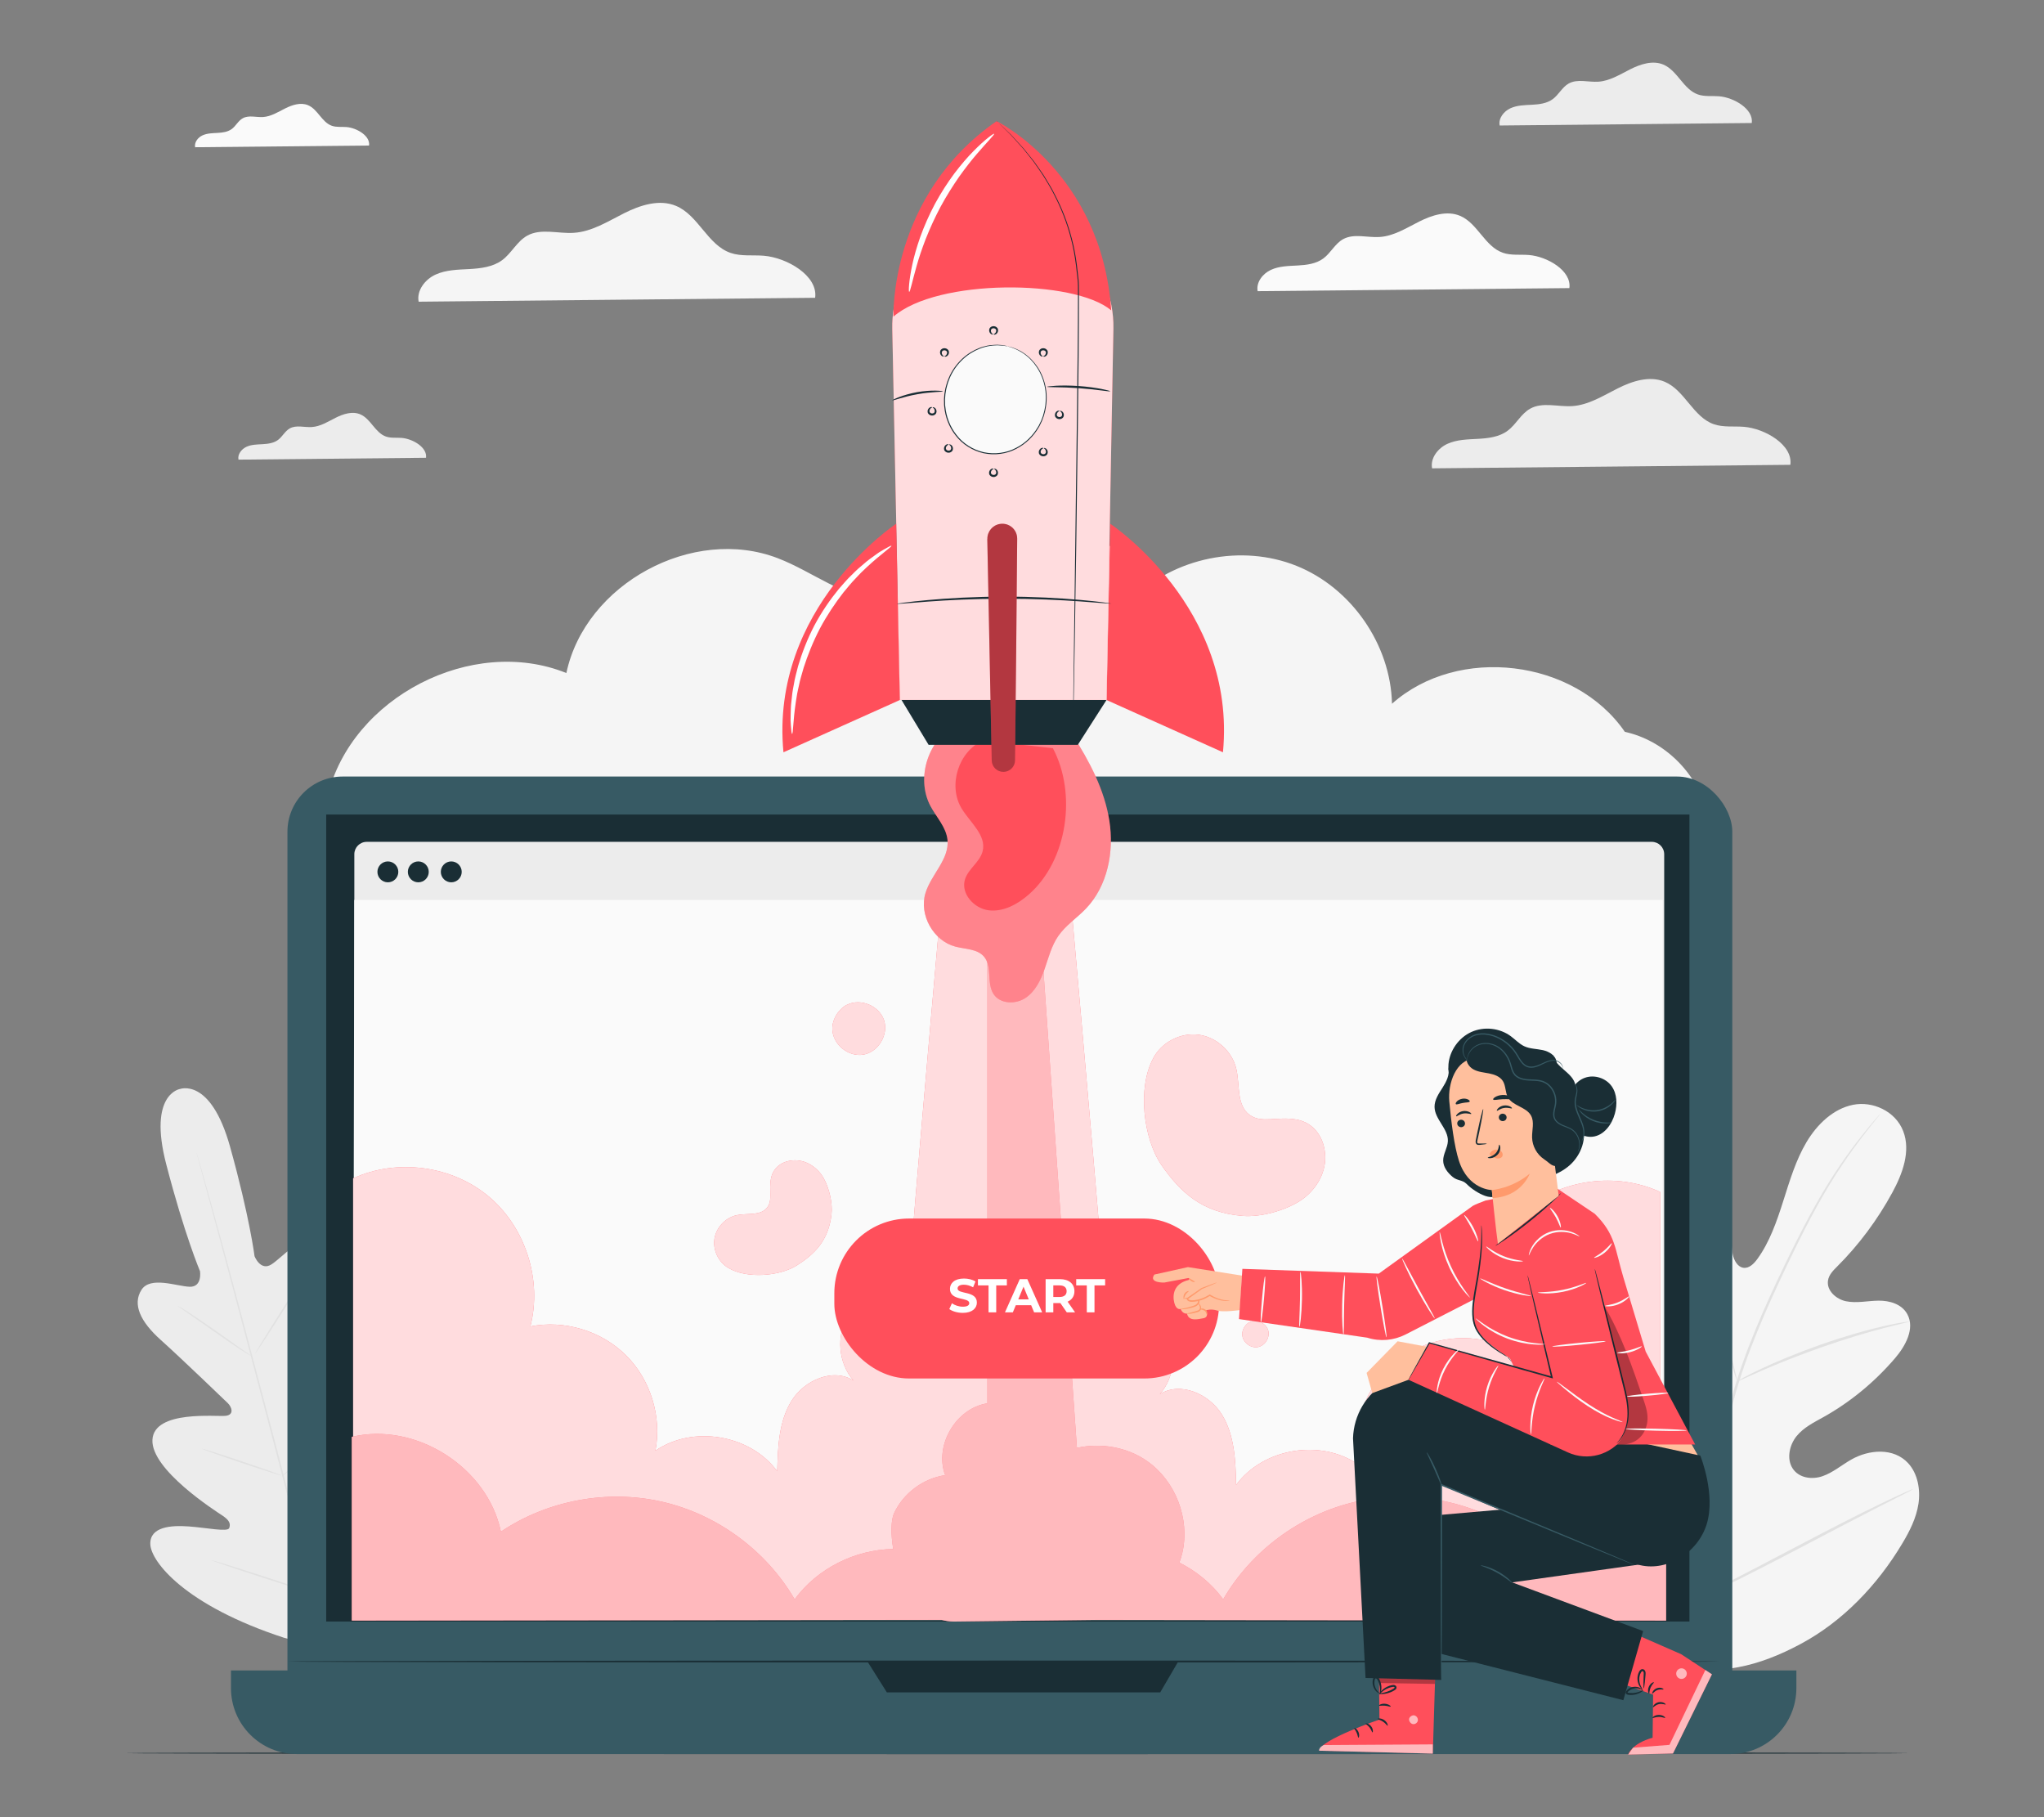<?xml version="1.0" encoding="UTF-8"?>
<svg id="Layer_2" data-name="Layer 2" xmlns="http://www.w3.org/2000/svg" viewBox="0 0 540 480">
  <rect x="0" y="0" width="540" height="480" fill="#808080" stroke="none"/>
  <defs>
    <style>
      .cls-1 {
        opacity: .6;
      }

      .cls-2 {
        fill: #375a64;
      }

      .cls-2, .cls-3, .cls-4, .cls-5, .cls-6, .cls-7, .cls-8, .cls-9, .cls-10, .cls-11, .cls-12, .cls-13 {
        stroke-width: 0px;
      }

      .cls-3 {
        fill: #e1e1e1;
      }

      .cls-4 {
        fill: #ececec;
      }

      .cls-6 {
        fill: #f5f5f5;
      }

      .cls-7 {
        fill: none;
      }

      .cls-14 {
        opacity: .8;
      }

      .cls-8 {
        fill: #1a2e35;
      }

      .cls-9 {
        fill: #fff;
      }

      .cls-15 {
        opacity: .3;
      }

      .cls-10 {
        fill: #fafafa;
      }

      .cls-11 {
        fill: #ff9a6c;
      }

      .cls-12 {
        fill: #ff4f5b;
      }

      .cls-13 {
        fill: #ffbf9d;
      }
    </style>
  </defs>
  <g id="Layer_2-2" data-name="Layer 2">
    <g>
      <g>
        <path class="cls-6" d="M429.27,193.32c-13.23-19.25-44.08-22.97-61.52-7.43-.36-15.63-10.71-30.59-25.22-36.42-14.51-5.84-32.33-2.22-43.42,8.81,2.5-8.75-6.69-17.28-15.77-17.75-9.09-.47-17.48,4.41-25.28,9.11s-16.25,9.52-25.33,8.9c-9.83-.66-18-7.52-27.19-11.07-22.48-8.69-50.93,6.73-55.91,30.31-24.88-10.04-56.8,6.4-63.06,32.49l364.29,4.25c-2.46-10.36-11.21-18.94-21.61-21.21Z"/>
        <path class="cls-10" d="M414.61,76.09c.63-4.58-5.83-8.34-10.68-8.73-2.31-.19-4.72.17-6.91-.6-4.75-1.66-6.65-7.79-11.29-9.75-3.47-1.46-7.46-.16-10.82,1.53-3.36,1.69-6.68,3.82-10.43,4.06-3.27.21-6.81-1-9.67.59-2.13,1.19-3.24,3.64-5.21,5.09-1.92,1.42-4.42,1.72-6.81,1.85-2.38.13-4.85.15-7.02,1.15-2.17.99-3.96,3.29-3.51,5.63l82.34-.81Z"/>
        <path class="cls-10" d="M97.5,38.43c.35-2.55-3.25-4.65-5.96-4.87-1.29-.1-2.63.09-3.86-.33-2.65-.92-3.71-4.35-6.3-5.44-1.93-.82-4.16-.09-6.04.85-1.87.94-3.73,2.13-5.82,2.27-1.82.12-3.8-.56-5.39.33-1.19.66-1.81,2.03-2.9,2.84-1.07.79-2.47.96-3.8,1.03s-2.7.09-3.92.64c-1.21.55-2.21,1.83-1.96,3.14l45.95-.45Z"/>
        <path class="cls-4" d="M472.99,122.78c.72-5.26-6.7-9.59-12.28-10.04-2.66-.21-5.42.19-7.95-.69-5.46-1.9-7.64-8.96-12.97-11.21-3.98-1.68-8.57-.18-12.43,1.76s-7.68,4.39-12,4.67c-3.75.24-7.83-1.15-11.11.68-2.45,1.37-3.73,4.19-5.98,5.85-2.21,1.63-5.09,1.97-7.82,2.12s-5.57.18-8.07,1.32c-2.49,1.14-4.56,3.78-4.04,6.47l94.65-.93Z"/>
        <path class="cls-4" d="M462.8,32.5c.51-3.7-4.72-6.75-8.64-7.07-1.87-.15-3.82.14-5.59-.48-3.84-1.34-5.38-6.31-9.13-7.89-2.8-1.18-6.03-.13-8.75,1.24-2.72,1.37-5.41,3.09-8.44,3.28-2.64.17-5.51-.81-7.82.48-1.72.96-2.62,2.95-4.21,4.12-1.55,1.15-3.58,1.39-5.51,1.49-1.93.1-3.92.12-5.68.93-1.75.8-3.21,2.66-2.84,4.55l66.62-.66Z"/>
        <path class="cls-4" d="M112.55,120.93c.38-2.76-3.51-5.02-6.43-5.26-1.39-.11-2.84.1-4.16-.36-2.86-1-4-4.69-6.79-5.87-2.09-.88-4.49-.1-6.51.92-2.02,1.02-4.02,2.3-6.28,2.44-1.97.13-4.1-.6-5.82.36-1.28.72-1.95,2.19-3.13,3.06-1.16.85-2.66,1.03-4.1,1.11s-2.92.09-4.22.69-2.39,1.98-2.11,3.39l49.57-.49Z"/>
        <path class="cls-6" d="M215.35,78.66c.8-5.82-7.42-10.61-13.59-11.11-2.94-.24-6,.21-8.79-.76-6.04-2.11-8.46-9.92-14.36-12.4-4.41-1.86-9.49-.2-13.76,1.95-4.27,2.15-8.5,4.86-13.27,5.16-4.15.27-8.66-1.27-12.3.75-2.71,1.51-4.13,4.63-6.62,6.47-2.44,1.8-5.63,2.18-8.66,2.35-3.03.16-6.17.2-8.93,1.46-2.76,1.26-5.04,4.18-4.47,7.16l104.75-1.03Z"/>
        <g>
          <path class="cls-4" d="M47.59,287.64s-8.52,1.21-3.68,19.87c4.84,18.66,8.93,28.27,8.93,28.27,0,0,.66,4.23-2.75,4.11-3.41-.12-10.37-2.87-12.72.82-2.43,3.82-.28,8.41,5.08,13.21,5.36,4.8,16.72,15.74,17.75,16.73,1,.97,1.77,3.04-.56,3.33-2.34.29-18.94-1.61-19.37,6.32-.43,7.93,16.7,18.84,18.55,20.07,1.85,1.23,2.14,2.19,1.73,3.27-.41,1.07-5.93-.09-10.67-.44-4.74-.35-10.31.08-10.17,4.68.14,4.6,9.15,16.19,35.37,24.74l12.41,3.17,9.14-9.05c18.38-20.57,20.35-35.12,18.16-39.16-2.19-4.04-7.22-1.62-11.14,1.06-3.93,2.68-8.12,6.46-9.01,5.74-.89-.72-1.12-1.7-.14-3.7.98-1.99,10.32-20.03,5.97-26.67-4.35-6.64-17.76,3.33-19.92,4.26-2.17.92-2.54-1.25-2.16-2.6.39-1.37,4.72-16.54,6.95-23.38,2.23-6.84,1.78-11.89-2.24-13.97-3.88-2.01-8.52,3.86-11.41,5.68-2.89,1.82-4.44-2.17-4.44-2.17,0,0-1.29-10.36-6.47-28.93-5.18-18.57-13.34-15.21-13.34-15.21"/>
          <path class="cls-3" d="M87.48,438.87c-3.75-13.65-10.01-38.02-15.49-58.92-5.48-20.89-10.46-39.8-14.14-53.47-1.84-6.82-3.34-12.35-4.38-16.18-.51-1.9-.91-3.38-1.19-4.4-.13-.49-.23-.87-.3-1.15-.07-.26-.09-.39-.09-.39,0,0,.05.13.13.38.08.27.19.65.34,1.14.29,1.02.72,2.49,1.26,4.38,1.09,3.81,2.63,9.32,4.5,16.15,3.75,13.65,8.77,32.55,14.26,53.44,5.48,20.9,11.7,45.28,15.38,58.95"/>
          <path class="cls-3" d="M46.95,344.94s.31.13.82.44c.51.3,1.24.76,2.14,1.33,1.79,1.15,4.23,2.8,6.88,4.66,2.61,1.85,4.97,3.52,6.78,4.8.82.57,1.51,1.05,2.06,1.44.49.34.75.54.74.56s-.31-.13-.82-.43c-.51-.3-1.24-.76-2.14-1.34-1.78-1.17-4.19-2.84-6.85-4.71-2.62-1.83-4.99-3.49-6.81-4.75-.82-.57-1.51-1.05-2.07-1.43-.49-.34-.75-.54-.73-.57Z"/>
          <path class="cls-3" d="M67.4,357.56c-.09-.06,3.08-5.23,7.09-11.55,4.01-6.32,7.34-11.39,7.43-11.33.09.06-3.08,5.23-7.09,11.55-4.01,6.32-7.34,11.39-7.43,11.33Z"/>
          <path class="cls-3" d="M74.37,390.03s.23-.26.68-.66c.52-.46,1.16-1.02,1.93-1.7,1.63-1.44,3.86-3.43,6.25-5.72,2.39-2.28,4.49-4.43,5.99-5.99.71-.74,1.31-1.35,1.78-1.85.42-.43.67-.67.69-.65.02.02-.18.29-.57.75-.39.47-.96,1.13-1.69,1.94-1.45,1.62-3.52,3.8-5.92,6.09-2.4,2.3-4.67,4.26-6.35,5.64-.84.69-1.53,1.24-2.01,1.6-.48.37-.76.56-.78.54Z"/>
          <path class="cls-3" d="M53.36,382.68s.31.05.85.2c.62.19,1.38.42,2.27.7,1.91.6,4.55,1.46,7.45,2.44,2.9.97,5.52,1.88,7.41,2.55.88.32,1.63.59,2.23.82.52.2.81.32.8.35,0,.03-.31-.05-.85-.2-.62-.19-1.38-.42-2.27-.7-1.91-.6-4.55-1.46-7.45-2.44-2.9-.97-5.52-1.88-7.41-2.55-.88-.32-1.63-.59-2.23-.82-.52-.2-.81-.32-.8-.35Z"/>
          <path class="cls-3" d="M55.87,412.12s.39.07,1.09.27c.76.23,1.74.53,2.92.88,2.46.76,5.84,1.84,9.57,3.05,3.73,1.21,7.1,2.33,9.54,3.16,1.16.4,2.13.74,2.88,1,.68.24,1.05.39,1.04.42,0,.03-.39-.07-1.09-.27-.76-.23-1.74-.53-2.92-.88-2.46-.76-5.84-1.84-9.57-3.05-3.73-1.21-7.1-2.33-9.54-3.16-1.16-.4-2.13-.74-2.88-1-.68-.24-1.05-.39-1.04-.42Z"/>
          <path class="cls-3" d="M82.31,420.51s.28-.32.84-.86c.61-.58,1.41-1.33,2.37-2.24,2-1.89,4.75-4.52,7.7-7.51,2.96-2.98,5.56-5.75,7.44-7.77.9-.97,1.65-1.77,2.22-2.39.53-.56.83-.86.85-.85.02.02-.24.35-.73.95-.49.59-1.21,1.44-2.13,2.48-1.82,2.07-4.4,4.87-7.36,7.86-2.96,2.99-5.74,5.59-7.79,7.43-1.03.92-1.86,1.65-2.46,2.15-.59.5-.92.76-.94.74Z"/>
        </g>
        <g>
          <path class="cls-6" d="M441.88,439.88c-20.73-11.47-28.51-37-30.93-60.58-.4-3.94-1.36-8.01-.08-11.69,1.28-3.68,5.03-6.59,8.54-5.39,2.91.99,4.55,4.22,6.45,6.81,2.53,3.45,5.96,6.11,9.78,7.59,2.51.97,5.5,1.37,7.62-.31,2.91-2.3,2.65-7.02,2.11-10.92-1.02-7.26-2.04-14.52-3.06-21.77-.55-3.89-1.09-7.87-.46-11.73.64-3.86,2.68-7.64,6.01-9.15,3.33-1.52,7.9.03,9.15,3.74.52,1.55.44,3.24.76,4.84.32,1.6,1.26,3.3,2.76,3.55,1.52.26,2.83-1.05,3.76-2.34,3.23-4.45,5.1-9.87,6.81-15.24,1.71-5.37,3.33-10.85,6.16-15.61,2.84-4.76,7.1-8.81,12.28-9.85,5.18-1.04,11.2,1.64,13.26,6.94,2.06,5.31-.19,11.3-2.85,16.2-3.95,7.27-8.89,13.89-14.62,19.6-1.03,1.03-2.15,2.14-2.39,3.65-.44,2.71,2.21,4.97,4.72,5.49,2.85.59,5.75-.12,8.64-.15,2.89-.03,6.15.88,7.61,3.61,2.03,3.78-.52,8.38-3.22,11.54-5.4,6.32-11.83,11.62-18.91,15.58-2.54,1.42-5.24,2.73-7.13,5.04-1.89,2.31-2.72,6-1.05,8.56,1.68,2.57,5.15,2.98,7.88,2.04,2.73-.94,5.03-2.92,7.56-4.37,4.74-2.71,11.25-3.23,15.09.95,2.52,2.75,3.27,6.96,2.7,10.74-.58,3.77-2.32,7.2-4.23,10.39-6.67,11.18-15.86,20.7-26.9,26.61-11.04,5.91-21.65,8.56-33.8,5.64"/>
          <path class="cls-3" d="M445.57,424.39c1.64-12.29,4.48-25.59,7.9-39.39.87-3.44,1.73-6.85,2.57-10.2.85-3.35,1.69-6.67,2.71-9.85,2-6.39,4.39-12.36,6.81-17.95,2.43-5.59,4.92-10.8,7.29-15.66,2.38-4.85,4.68-9.32,6.93-13.3,4.49-7.98,8.83-13.94,11.97-17.9,1.56-1.99,2.82-3.48,3.69-4.48.42-.48.75-.85.99-1.13.23-.25.35-.38.36-.37,0,0-.09.15-.3.42-.23.29-.55.68-.94,1.18-.83,1.03-2.06,2.56-3.59,4.57-3.07,4.01-7.33,9.99-11.76,17.99-2.23,3.99-4.49,8.46-6.85,13.32-2.34,4.86-4.82,10.08-7.23,15.66-2.41,5.58-4.77,11.54-6.75,17.9-1,3.17-1.84,6.46-2.69,9.82-.84,3.35-1.7,6.76-2.57,10.2-3.42,13.78-6.27,27.04-7.94,39.29"/>
          <path class="cls-3" d="M458.94,364.89s-.25-.56-.58-1.61c-.34-1.05-.78-2.59-1.29-4.49-1.04-3.81-2.3-9.12-3.68-14.98-1.37-5.86-2.71-11.14-3.8-14.92-.54-1.89-.99-3.42-1.31-4.47-.32-1.05-.48-1.65-.43-1.66.04-.02.28.54.68,1.57.4,1.03.92,2.53,1.52,4.41,1.21,3.76,2.62,9.04,4,14.91,1.34,5.79,2.56,11.02,3.48,15.02.43,1.8.79,3.32,1.08,4.54.25,1.07.37,1.68.33,1.69Z"/>
          <path class="cls-3" d="M504.54,349.07s-.65.22-1.84.5c-1.19.28-2.91.68-5.02,1.24-4.23,1.09-10.01,2.81-16.31,5.01-6.3,2.21-11.91,4.47-15.93,6.23-2.02.87-3.63,1.61-4.74,2.12-1.12.51-1.74.78-1.76.73-.02-.05.57-.4,1.65-.99,1.08-.59,2.67-1.41,4.67-2.34,3.98-1.89,9.59-4.23,15.9-6.45,6.32-2.2,12.15-3.85,16.41-4.81,2.13-.5,3.87-.82,5.08-1.01,1.21-.19,1.88-.27,1.89-.22Z"/>
          <path class="cls-3" d="M446.02,423.39s-.16-.18-.4-.57c-.28-.46-.63-1.02-1.05-1.7-.9-1.48-2.15-3.66-3.67-6.38-3.03-5.43-7-13.06-11.28-21.55-4.28-8.49-8.18-16.15-11.1-21.64-1.43-2.67-2.61-4.86-3.48-6.49-.38-.71-.68-1.29-.94-1.77-.21-.41-.31-.63-.29-.64.02-.01.16.18.4.57.28.46.63,1.02,1.04,1.7.9,1.48,2.15,3.66,3.67,6.38,3.03,5.43,7,13.06,11.28,21.56,4.28,8.49,8.18,16.15,11.1,21.64,1.43,2.66,2.61,4.86,3.48,6.49.38.71.68,1.29.94,1.77.21.41.31.63.29.64Z"/>
          <path class="cls-3" d="M505.4,393.34s-.19.15-.58.36c-.46.24-1.03.54-1.72.9-1.59.81-3.74,1.9-6.36,3.23-5.37,2.73-12.74,6.59-20.88,10.87-8.14,4.28-15.55,8.07-20.98,10.68-2.71,1.31-4.92,2.34-6.45,3.02-.71.31-1.3.56-1.77.77-.41.17-.63.25-.64.22,0-.02.19-.15.58-.36.46-.24,1.03-.54,1.72-.9,1.59-.81,3.74-1.9,6.36-3.23,5.37-2.73,12.74-6.59,20.88-10.87,8.14-4.28,15.55-8.07,20.98-10.68,2.71-1.31,4.92-2.34,6.45-3.02.71-.31,1.3-.57,1.77-.77.41-.17.63-.25.64-.22Z"/>
        </g>
        <path class="cls-8" d="M504.46,463.09c0,.14-105.55.26-235.72.26s-235.74-.12-235.74-.26,105.52-.26,235.74-.26,235.72.12,235.72.26Z"/>
        <g>
          <g>
            <rect class="cls-2" x="75.94" y="205.12" width="381.71" height="252.42" rx="14.57" ry="14.57"/>
            <path class="cls-2" d="M61.02,441.25h413.56v4.66c0,9.62-7.81,17.42-17.42,17.42H78.44c-9.62,0-17.42-7.81-17.42-17.42v-4.66h0Z"/>
            <rect class="cls-8" x="86.18" y="215.15" width="360.15" height="213.17"/>
            <polygon class="cls-8" points="229.17 438.88 234.3 447.04 306.51 447.04 311.28 438.88 229.17 438.88"/>
          </g>
          <g>
            <path class="cls-4" d="M96.88,222.37h339.51c1.81,0,3.27,1.47,3.27,3.27v198.72c0,1.81-1.47,3.27-3.27,3.27H96.88c-1.81,0-3.27-1.47-3.27-3.27v-198.72c0-1.81,1.47-3.27,3.27-3.27Z"/>
            <polygon class="cls-10" points="439.29 427.94 93.23 427.94 93.6 237.71 439.29 237.71 439.29 427.94"/>
            <path class="cls-8" d="M121.98,230.3c0,1.53-1.24,2.76-2.76,2.76s-2.76-1.24-2.76-2.76,1.24-2.76,2.76-2.76,2.76,1.24,2.76,2.76Z"/>
            <path class="cls-8" d="M105.23,230.3c0,1.53-1.24,2.76-2.76,2.76s-2.76-1.24-2.76-2.76,1.24-2.76,2.76-2.76,2.76,1.24,2.76,2.76Z"/>
            <path class="cls-8" d="M113.27,230.3c0,1.53-1.24,2.76-2.76,2.76s-2.76-1.24-2.76-2.76,1.24-2.76,2.76-2.76,2.76,1.24,2.76,2.76Z"/>
          </g>
          <path class="cls-8" d="M454.37,438.88c0,.14-84.72.25-189.21.25s-189.23-.11-189.23-.25,84.7-.25,189.23-.25,189.21.11,189.21.25Z"/>
        </g>
        <g>
          <g>
            <path class="cls-12" d="M402.84,319.61c-9.74,8.14-14.22,22.07-11.04,34.36-8.98-1.79-18.77,1.16-25.26,7.62-6.49,6.45-9.51,16.22-7.78,25.21-9.91-6.82-25.06-4.26-32.19,5.43-.15-6.4-.4-13.15-3.77-18.6-3.37-5.45-11-8.81-16.39-5.35,4.06-4.61,4.67-11.92,1.44-17.14-3.23-5.22-10.05-7.93-15.99-6.35-.15-7.69-5.02-62.06-9.04-107.95h-34.05c-3.95,45.08-8.57,96.86-8.72,104.35-5.94-1.58-12.75,1.13-15.99,6.35-3.23,5.22-2.62,12.53,1.44,17.14-5.39-3.46-13.03-.1-16.39,5.35-3.37,5.45-3.61,12.19-3.77,18.6-7.13-9.69-22.27-12.25-32.19-5.43,1.73-8.99-1.28-18.76-7.78-25.21-6.49-6.45-16.28-9.4-25.26-7.62,3.18-12.29-1.3-26.22-11.04-34.36-9.74-8.14-24.25-10.06-35.78-4.75v116.57h345.3v-112.98c-11.53-5.32-26.03-3.39-35.78,4.75Z"/>
            <g class="cls-14">
              <path class="cls-9" d="M402.84,319.61c-9.74,8.14-14.22,22.07-11.04,34.36-8.98-1.79-18.77,1.16-25.26,7.62-6.49,6.45-9.51,16.22-7.78,25.21-9.91-6.82-25.06-4.26-32.19,5.43-.15-6.4-.4-13.15-3.77-18.6-3.37-5.45-11-8.81-16.39-5.35,4.06-4.61,4.67-11.92,1.44-17.14-3.23-5.22-10.05-7.93-15.99-6.35-.15-7.69-5.02-62.06-9.04-107.95h-34.05c-3.95,45.08-8.57,96.86-8.72,104.35-5.94-1.58-12.75,1.13-15.99,6.35-3.23,5.22-2.62,12.53,1.44,17.14-5.39-3.46-13.03-.1-16.39,5.35-3.37,5.45-3.61,12.19-3.77,18.6-7.13-9.69-22.27-12.25-32.19-5.43,1.73-8.99-1.28-18.76-7.78-25.21-6.49-6.45-16.28-9.4-25.26-7.62,3.18-12.29-1.3-26.22-11.04-34.36-9.74-8.14-24.25-10.06-35.78-4.75v116.57h345.3v-112.98c-11.53-5.32-26.03-3.39-35.78,4.75Z"/>
            </g>
          </g>
          <path class="cls-12" d="M400.76,404.57c-12.35-8.3-28.18-11.22-42.68-7.88-14.5,3.34-27.46,12.89-34.93,25.76-3-4.11-7.03-7.41-11.58-9.7.32-.86.6-1.74.8-2.64,2.04-8.93-1.8-18.91-9.3-24.16-5.32-3.73-12.24-4.9-18.56-3.5l-10.22-145.61h-13.43v133.84c-8.3,1.27-14.09,11.1-11.16,18.98-5.78.84-11.02,4.74-13.49,10.03-.81,1.72-.92,5.36-.23,9.48-10.08.14-20.07,5.13-26.04,13.29-7.48-12.86-20.43-22.42-34.93-25.76-14.5-3.34-30.33-.42-42.68,7.88-3.51-17-22.52-29.08-39.4-25.04v48.53l155.79-.2c1.03.29,2.12.46,3.29.46l38.09-.45,150.07.2v-48.53c-16.88-4.04-35.89,8.04-39.4,25.04Z"/>
          <g class="cls-1">
            <path class="cls-9" d="M400.76,404.57c-12.35-8.3-28.18-11.22-42.68-7.88-14.5,3.34-27.46,12.89-34.93,25.76-3-4.11-7.03-7.41-11.58-9.7.32-.86.6-1.74.8-2.64,2.04-8.93-1.8-18.91-9.3-24.16-5.32-3.73-12.24-4.9-18.56-3.5l-10.22-145.61h-13.43v133.84c-8.3,1.27-14.09,11.1-11.16,18.98-5.78.84-11.02,4.74-13.49,10.03-.81,1.72-.92,5.36-.23,9.48-10.08.14-20.07,5.13-26.04,13.29-7.48-12.86-20.43-22.42-34.93-25.76-14.5-3.34-30.33-.42-42.68,7.88-3.51-17-22.52-29.08-39.4-25.04v48.53l155.79-.2c1.03.29,2.12.46,3.29.46l38.09-.45,150.07.2v-48.53c-16.88-4.04-35.89,8.04-39.4,25.04Z"/>
          </g>
        </g>
        <g>
          <g>
            <g>
              <path class="cls-12" d="M252.99,191.26c-7.69,3.65-11.16,14.17-7.16,21.68,1.58,2.96,4.15,5.57,4.49,8.91.52,5.12-4.32,9.12-5.82,14.05-1.75,5.77,2.08,12.62,7.92,14.15,2.63.69,5.78.57,7.54,2.64,2.25,2.64.63,7.03,2.55,9.92,1.74,2.61,5.79,2.73,8.4,1,2.61-1.73,4.05-4.74,5.08-7.7,1.03-2.96,1.8-6.07,3.58-8.65,1.96-2.84,4.95-4.77,7.33-7.26,5.72-6,7.47-15.01,6.18-23.21-1.29-8.19-5.26-15.72-9.75-22.7"/>
              <g class="cls-15">
                <path class="cls-9" d="M252.99,191.26c-7.69,3.65-11.16,14.17-7.16,21.68,1.58,2.96,4.15,5.57,4.49,8.91.52,5.12-4.32,9.12-5.82,14.05-1.75,5.77,2.08,12.62,7.92,14.15,2.63.69,5.78.57,7.54,2.64,2.25,2.64.63,7.03,2.55,9.92,1.74,2.61,5.79,2.73,8.4,1,2.61-1.73,4.05-4.74,5.08-7.7,1.03-2.96,1.8-6.07,3.58-8.65,1.96-2.84,4.95-4.77,7.33-7.26,5.72-6,7.47-15.01,6.18-23.21-1.29-8.19-5.26-15.72-9.75-22.7"/>
              </g>
            </g>
            <path class="cls-12" d="M259.73,195.58c-6.51,2.87-9.36,11.9-5.68,17.98,2.25,3.72,6.61,7.07,5.55,11.29-.72,2.86-3.78,4.61-4.66,7.42-1.17,3.74,2.37,7.71,6.27,8.18,3.89.47,7.67-1.61,10.61-4.2,10.22-8.97,12.7-26.6,6.34-38.62"/>
          </g>
          <path class="cls-12" d="M293.3,138.34s33.44,22.12,29.79,60.37l-30.74-13.8.96-46.57Z"/>
          <polygon class="cls-8" points="237.73 184.16 245.33 196.75 284.74 196.75 292.34 184.88 237.73 184.16"/>
          <path class="cls-12" d="M262.99,57.13c-15.58,1.04-27.59,14.15-27.26,29.76l2,97.99h54.6l1.82-98.05c.32-17.12-14.08-30.84-31.17-29.7Z"/>
          <g class="cls-14">
            <path class="cls-9" d="M262.99,57.13c-15.58,1.04-27.59,14.15-27.26,29.76l2,97.99h54.6l1.82-98.05c.32-17.12-14.08-30.84-31.17-29.7Z"/>
          </g>
          <path class="cls-12" d="M236.77,138.34s-33.44,22.12-29.79,60.37l30.74-13.8-.96-46.57Z"/>
          <path class="cls-12" d="M236.04,83.64c11.54-10.11,47.79-9.89,57.53-1.66-2.5-36.38-30.28-49.98-30.28-49.98-28.42,19.67-27.25,51.65-27.25,51.65Z"/>
          <path class="cls-8" d="M263.28,31.99s.11.1.33.29c.22.2.53.5.94.88.41.39.92.87,1.52,1.44.3.29.62.59.97.92.32.35.67.72,1.03,1.12.72.79,1.54,1.66,2.41,2.64.82,1.02,1.71,2.13,2.67,3.32.45.61.9,1.27,1.37,1.94.46.68.98,1.34,1.42,2.09.89,1.48,1.89,3.03,2.73,4.75,1.78,3.41,3.39,7.33,4.51,11.72.58,2.19,1.01,4.49,1.31,6.88.16,1.19.26,2.42.42,3.63.15,1.22.12,2.52.13,3.77.02,10.16-.13,21.32-.26,33.03-.28,23.44-.61,44.65-.86,60.01-.14,7.67-.24,13.88-.32,18.18-.04,2.14-.08,3.8-.1,4.94-.02.56-.03.99-.03,1.29,0,.29-.02.44-.02.44,0,0,0-.15,0-.44,0-.3,0-.73,0-1.29.01-1.14.03-2.8.05-4.94.05-4.3.13-10.51.23-18.19.2-15.36.47-36.58.78-60.01.13-11.71.28-22.88.28-33.03-.01-1.28.02-2.5-.12-3.73-.17-1.24-.26-2.45-.42-3.64-.3-2.38-.72-4.68-1.29-6.86-1.11-4.37-2.7-8.28-4.46-11.68-.84-1.73-1.82-3.27-2.71-4.75-.44-.75-.95-1.41-1.41-2.09-.47-.67-.91-1.32-1.35-1.94-.95-1.19-1.83-2.3-2.64-3.33-.86-.98-1.67-1.86-2.39-2.65-.36-.4-.7-.77-1.02-1.12-.34-.33-.66-.64-.95-.93-.59-.58-1.09-1.06-1.49-1.46-.4-.39-.7-.69-.92-.9-.21-.2-.31-.32-.31-.32Z"/>
          <g>
            <path class="cls-10" d="M266.07,91.45c7.23,1.6,11.69,9.19,9.98,16.97-1.72,7.77-8.97,12.78-16.19,11.19-7.23-1.6-11.69-9.19-9.98-16.97,1.72-7.77,8.97-12.78,16.19-11.19Z"/>
            <path class="cls-8" d="M266.07,91.45s-.08,0-.23-.02c-.16-.02-.38-.05-.65-.09-.15-.02-.31-.05-.48-.07-.18,0-.38-.02-.59-.03-.21,0-.44-.02-.68-.03-.24,0-.5.03-.78.04-.55,0-1.15.13-1.81.24-.65.16-1.36.33-2.08.64-1.45.57-3.01,1.48-4.44,2.83-1.42,1.35-2.74,3.11-3.57,5.27-.2.54-.42,1.08-.55,1.67-.07.29-.16.58-.22.87-.05.3-.1.6-.15.9l-.08.46-.03.46c-.02.31-.05.62-.07.94,0,.32.01.63.02.95v.48s.06.48.06.48c.25,2.57,1.2,5.23,2.96,7.44,1.7,2.25,4.29,3.91,7.2,4.58,2.92.61,5.97.2,8.46-1.12,2.52-1.26,4.51-3.28,5.82-5.51l.25-.41.21-.43c.14-.29.28-.57.42-.86.11-.3.22-.59.33-.88l.16-.44.12-.45c.08-.3.16-.59.24-.88.07-.29.11-.59.16-.89.13-.58.15-1.17.2-1.75.15-2.31-.3-4.46-1.02-6.28-.73-1.82-1.75-3.31-2.83-4.44-.52-.58-1.1-1.03-1.62-1.45-.55-.38-1.05-.74-1.55-.98-.24-.13-.47-.26-.69-.36-.23-.09-.44-.18-.63-.26-.2-.08-.38-.16-.54-.22-.17-.05-.33-.1-.47-.14-.27-.08-.48-.14-.63-.19-.14-.04-.21-.07-.21-.08,0,0,.08.01.22.05.16.04.37.09.64.16.14.04.3.08.47.12.17.07.35.14.55.21.2.08.41.16.64.25.22.1.45.23.7.35.51.23,1.01.59,1.57.97.53.42,1.12.87,1.65,1.45,1.1,1.13,2.16,2.63,2.9,4.47.74,1.84,1.21,4.03,1.07,6.37-.04.58-.07,1.18-.2,1.77-.05.3-.09.6-.16.9-.08.3-.16.6-.24.9l-.12.45-.17.44c-.11.3-.22.6-.33.9-.14.29-.28.58-.42.87l-.21.44-.25.42c-1.32,2.27-3.35,4.33-5.92,5.63-2.54,1.35-5.67,1.78-8.65,1.15-2.97-.69-5.62-2.4-7.36-4.69-1.79-2.26-2.76-4.98-3-7.59l-.05-.49v-.49c-.01-.33-.02-.65-.02-.97.03-.32.05-.64.07-.95l.04-.47.08-.46c.05-.31.11-.61.16-.92.06-.3.16-.59.23-.89.14-.59.36-1.14.57-1.69.86-2.19,2.21-3.97,3.65-5.33,1.46-1.36,3.05-2.27,4.52-2.84.73-.3,1.45-.46,2.11-.62.67-.1,1.28-.21,1.83-.21.28,0,.54-.03.78-.03.24.02.47.03.69.04.21.01.41.03.59.04.18.03.34.06.48.09.28.05.49.09.65.12.15.03.22.05.22.05Z"/>
          </g>
          <path class="cls-8" d="M249.15,103.37c0,.17-3.08.09-6.79.76-3.71.65-6.57,1.79-6.63,1.63-.03-.07.65-.44,1.82-.88,1.17-.45,2.83-.95,4.71-1.29,1.88-.33,3.62-.43,4.87-.41,1.25.02,2.02.13,2.02.2Z"/>
          <path class="cls-8" d="M293.3,103.35c-.02.08-.95-.04-2.45-.23-1.5-.19-3.58-.42-5.88-.59-2.3-.16-4.39-.22-5.91-.24-1.51-.03-2.46-.04-2.46-.12,0-.07.93-.2,2.45-.28,1.52-.08,3.63-.08,5.95.08,2.32.16,4.41.47,5.91.75,1.5.29,2.41.55,2.39.62Z"/>
          <path class="cls-8" d="M293.6,159.43s-.2.02-.58,0c-.44-.03-.99-.07-1.65-.12-1.51-.12-3.56-.27-6.07-.46-5.12-.36-12.21-.71-20.04-.7-7.84.01-14.92.37-20.05.75-2.5.2-4.55.36-6.06.48-.66.05-1.21.09-1.65.12-.38.02-.58.03-.58,0,0-.02.19-.06.57-.12.44-.06.98-.14,1.64-.23,1.43-.19,3.49-.42,6.05-.65,5.12-.47,12.22-.9,20.08-.91,7.85,0,14.95.41,20.07.87,2.56.23,4.63.45,6.06.64.66.09,1.2.17,1.64.23.37.06.57.1.57.12Z"/>
          <path class="cls-8" d="M250.6,117.42c0,.08-.34.11-.57.5-.11.18-.19.45-.11.68.07.23.31.4.62.43.31.02.58-.11.68-.33.11-.21.08-.49,0-.69-.17-.42-.51-.51-.49-.59-.03-.07.46-.14.83.4.16.25.29.65.12,1.09-.17.45-.7.72-1.19.67-.49-.03-.98-.38-1.07-.85-.1-.46.09-.83.29-1.06.45-.48.92-.33.88-.26Z"/>
          <path class="cls-8" d="M262.5,123.84c0,.08-.34.11-.57.5-.11.18-.19.45-.11.68.07.23.31.4.62.43.31.02.58-.11.68-.33.11-.21.08-.49,0-.69-.17-.42-.51-.51-.49-.59-.03-.07.46-.14.83.4.16.25.29.65.12,1.09-.17.45-.7.72-1.19.67-.49-.03-.98-.38-1.07-.85-.1-.46.09-.83.29-1.06.45-.48.92-.33.88-.26Z"/>
          <path class="cls-8" d="M275.64,118.37c0,.08-.34.11-.57.5-.11.18-.19.45-.11.68.07.23.31.4.62.43.31.02.58-.11.68-.33.11-.21.08-.49,0-.69-.17-.42-.51-.51-.49-.59-.03-.07.46-.14.83.4.16.25.29.65.12,1.09-.17.45-.7.72-1.19.67-.49-.03-.98-.38-1.07-.85-.1-.46.09-.83.29-1.06.45-.48.92-.33.88-.26Z"/>
          <path class="cls-8" d="M279.9,108.55c0,.08-.34.11-.57.5-.11.18-.19.45-.11.68.07.23.31.4.62.43.31.02.58-.11.68-.33.11-.21.08-.49,0-.69-.17-.42-.51-.51-.49-.59-.03-.07.46-.14.83.4.16.25.29.65.12,1.09-.17.45-.7.72-1.19.67-.49-.03-.98-.38-1.07-.85-.1-.46.09-.83.29-1.06.45-.48.92-.33.89-.26Z"/>
          <path class="cls-8" d="M246.26,107.6c0,.08-.34.11-.57.5-.11.18-.19.45-.11.68.07.23.31.4.62.43.31.02.58-.11.68-.33.11-.21.08-.49,0-.69-.17-.42-.51-.51-.49-.59-.03-.07.46-.14.83.4.16.25.29.65.12,1.09-.17.45-.7.72-1.19.67-.49-.03-.98-.38-1.07-.85-.1-.46.09-.83.29-1.06.45-.48.92-.33.89-.26Z"/>
          <path class="cls-8" d="M275.61,94.14c0-.08.34-.11.57-.5.11-.18.19-.45.11-.68-.07-.23-.31-.4-.62-.43-.31-.02-.58.11-.68.33-.11.21-.08.49,0,.69.17.42.51.51.49.59.03.07-.46.14-.83-.4-.16-.25-.29-.65-.12-1.09.17-.45.7-.72,1.19-.67.49.03.98.38,1.07.85.1.46-.09.83-.29,1.06-.45.48-.92.33-.88.26Z"/>
          <path class="cls-8" d="M262.48,88.32c0-.08.34-.11.57-.5.11-.18.19-.45.11-.68-.07-.23-.31-.4-.62-.43-.31-.02-.58.11-.68.33-.11.21-.08.49,0,.69.17.42.51.51.49.59.03.07-.46.14-.83-.4-.16-.25-.29-.65-.12-1.09.17-.45.7-.72,1.19-.67.49.03.98.38,1.07.85.1.46-.09.83-.29,1.06-.45.48-.92.33-.88.26Z"/>
          <path class="cls-8" d="M249.5,94.14c0-.08.34-.11.57-.5.11-.18.19-.45.11-.68-.07-.23-.31-.4-.62-.43-.31-.02-.58.11-.68.33-.11.21-.08.49,0,.69.17.42.51.51.49.59.03.07-.46.14-.83-.4-.16-.25-.29-.65-.12-1.09.17-.45.7-.72,1.19-.67.49.03.98.38,1.07.85.1.46-.09.83-.29,1.06-.45.48-.92.33-.89.26Z"/>
          <g>
            <path class="cls-12" d="M260.83,142.36l1.17,58.51c.03,1.7,1.43,3.04,3.13,3.02h0c1.67-.03,3.01-1.37,3.03-3.03.12-10.54.5-46.04.57-58.57.01-2.42-2.13-4.26-4.52-3.9h0c-1.96.29-3.4,2-3.36,3.98Z"/>
            <g class="cls-15">
              <path class="cls-5" d="M260.83,142.36l1.17,58.51c.03,1.7,1.43,3.04,3.13,3.02h0c1.67-.03,3.01-1.37,3.03-3.03.12-10.54.5-46.04.57-58.57.01-2.42-2.13-4.26-4.52-3.9h0c-1.96.29-3.4,2-3.36,3.98Z"/>
            </g>
          </g>
          <path class="cls-9" d="M262.63,35.33c.18.2-1.77,2.08-4.59,5.38-1.42,1.64-3.01,3.68-4.67,6.01-1.63,2.35-3.32,5.01-4.89,7.91-1.55,2.91-2.84,5.79-3.9,8.45-1.03,2.67-1.85,5.12-2.43,7.21-1.19,4.17-1.69,6.84-1.96,6.8-.19-.02-.11-2.76.81-7.09.45-2.16,1.17-4.7,2.14-7.46,1-2.75,2.28-5.71,3.87-8.7,1.61-2.97,3.38-5.67,5.12-8.02,1.77-2.33,3.49-4.33,5.05-5.9,3.1-3.15,5.34-4.73,5.47-4.59Z"/>
          <path class="cls-9" d="M235.5,144.16c.16.25-2.61,2.05-6.46,5.62-.48.45-.98.93-1.49,1.42-.52.5-1,1.06-1.54,1.62-1.09,1.1-2.11,2.39-3.22,3.72-2.13,2.74-4.27,5.9-6.15,9.42-1.85,3.55-3.25,7.1-4.32,10.4-.47,1.67-.97,3.24-1.26,4.76-.16.75-.35,1.48-.47,2.18-.11.71-.23,1.39-.33,2.04-.78,5.2-.71,8.5-1,8.51-.12,0-.23-.81-.33-2.31-.02-.38-.05-.8-.07-1.25-.01-.46.01-.95.02-1.48.04-1.06.03-2.28.21-3.61.07-.67.15-1.37.23-2.1.09-.73.25-1.47.39-2.25.24-1.57.7-3.2,1.14-4.92,1.01-3.41,2.41-7.09,4.31-10.74,1.94-3.63,4.19-6.86,6.44-9.61,1.17-1.34,2.26-2.63,3.42-3.72.57-.55,1.09-1.11,1.64-1.59.56-.48,1.09-.93,1.6-1.37,1-.9,2.01-1.58,2.87-2.21.43-.31.83-.61,1.21-.85.39-.23.74-.44,1.07-.64,1.29-.76,2.03-1.13,2.09-1.03Z"/>
        </g>
        <g>
          <path class="cls-12" d="M192.46,334.94c-2.65-1.52-4.19-4.77-3.7-7.79.5-3.02,3-5.6,6-6.19,2.74-.54,6.16.24,7.89-1.96,1.57-1.99.38-4.64,1.07-7.85.67-3.12,3.44-4.71,6.47-4.66,3.03.04,5.84,2.01,7.36,4.64,1.51,2.63,2.47,6.68,2.12,9.69-.81,6.91-4.5,10.46-9.09,13.39-4.59,2.93-13.29,3.6-18.12.73"/>
          <g class="cls-14">
            <path class="cls-9" d="M192.46,334.94c-2.65-1.52-4.19-4.77-3.7-7.79.5-3.02,3-5.6,6-6.19,2.74-.54,6.16.24,7.89-1.96,1.57-1.99.38-4.64,1.07-7.85.67-3.12,3.44-4.71,6.47-4.66,3.03.04,5.84,2.01,7.36,4.64,1.51,2.63,2.47,6.68,2.12,9.69-.81,6.91-4.5,10.46-9.09,13.39-4.59,2.93-13.29,3.6-18.12.73"/>
          </g>
        </g>
        <g>
          <path class="cls-12" d="M304.65,279.55c2.21-4.23,7.19-6.83,11.93-6.24,4.74.59,8.92,4.34,10.02,8.99,1.01,4.24,0,9.63,3.53,12.2,3.2,2.33,7.26.32,12.31,1.21,4.91.86,7.55,5.08,7.67,9.82.11,4.74-2.79,9.24-6.8,11.76-4.01,2.52-10.27,4.26-15,3.88-10.84-.85-16.58-6.4-21.43-13.38-4.85-6.98-6.41-20.51-2.22-28.23"/>
          <g class="cls-14">
            <path class="cls-9" d="M304.65,279.55c2.21-4.23,7.19-6.83,11.93-6.24,4.74.59,8.92,4.34,10.02,8.99,1.01,4.24,0,9.63,3.53,12.2,3.2,2.33,7.26.32,12.31,1.21,4.91.86,7.55,5.08,7.67,9.82.11,4.74-2.79,9.24-6.8,11.76-4.01,2.52-10.27,4.26-15,3.88-10.84-.85-16.58-6.4-21.43-13.38-4.85-6.98-6.41-20.51-2.22-28.23"/>
          </g>
        </g>
        <g>
          <path class="cls-12" d="M223.84,265.37c-1.85.81-4.06,3.53-3.95,6.56.15,3.99,4.29,7.33,8.22,6.64,3.93-.69,6.67-5.25,5.45-9.05-1.23-3.8-6.12-5.89-9.71-4.15"/>
          <g class="cls-14">
            <path class="cls-9" d="M223.84,265.37c-1.85.81-4.06,3.53-3.95,6.56.15,3.99,4.29,7.33,8.22,6.64,3.93-.69,6.67-5.25,5.45-9.05-1.23-3.8-6.12-5.89-9.71-4.15"/>
          </g>
        </g>
        <g>
          <path class="cls-12" d="M330.16,349.23c-.93.41-2.03,1.76-1.98,3.28.07,1.99,2.14,3.67,4.11,3.32,1.96-.35,3.34-2.63,2.72-4.52s-3.06-2.94-4.86-2.08"/>
          <g class="cls-14">
            <path class="cls-9" d="M330.16,349.23c-.93.41-2.03,1.76-1.98,3.28.07,1.99,2.14,3.67,4.11,3.32,1.96-.35,3.34-2.63,2.72-4.52s-3.06-2.94-4.86-2.08"/>
          </g>
        </g>
        <g>
          <rect class="cls-12" x="220.42" y="321.87" width="101.64" height="42.25" rx="19.74" ry="19.74"/>
          <g>
            <path class="cls-9" d="M250.8,345.78l.69-1.53c.74.54,1.84.91,2.89.91,1.2,0,1.69-.4,1.69-.94,0-1.64-5.1-.51-5.1-3.77,0-1.49,1.2-2.73,3.7-2.73,1.1,0,2.23.26,3.04.78l-.63,1.54c-.81-.46-1.65-.69-2.43-.69-1.2,0-1.67.45-1.67,1,0,1.62,5.1.5,5.1,3.72,0,1.47-1.21,2.72-3.72,2.72-1.39,0-2.79-.41-3.57-1.01Z"/>
            <path class="cls-9" d="M261.17,339.53h-2.81v-1.65h7.64v1.65h-2.81v7.12h-2.03v-7.12Z"/>
            <path class="cls-9" d="M272.43,344.77h-4.07l-.78,1.88h-2.08l3.91-8.77h2l3.92,8.77h-2.13l-.78-1.88ZM271.79,343.23l-1.39-3.36-1.39,3.36h2.78Z"/>
            <path class="cls-9" d="M281.83,346.65l-1.69-2.44h-1.87v2.44h-2.03v-8.77h3.8c2.34,0,3.81,1.22,3.81,3.18,0,1.32-.66,2.28-1.8,2.77l1.97,2.82h-2.18ZM279.92,339.53h-1.65v3.06h1.65c1.24,0,1.87-.58,1.87-1.53s-.63-1.53-1.87-1.53Z"/>
            <path class="cls-9" d="M287.13,339.53h-2.81v-1.65h7.64v1.65h-2.81v7.12h-2.03v-7.12Z"/>
          </g>
        </g>
        <g>
          <g>
            <g>
              <path class="cls-12" d="M424.91,443.48l11.82,4.15-.13,11.37c-5.66,1.6-6.45,4.46-6.45,4.46l11.83-.27,10.29-20.92-8.14-5.33-15.22-6.66"/>
              <g class="cls-1">
                <polygon class="cls-9" points="452.27 442.26 441.98 463.18 430.15 463.45 431.45 461.64 441.05 460.9 450.54 441.12 452.27 442.26"/>
              </g>
            </g>
            <path class="cls-8" d="M436.56,453.79c.09.12.76-.28,1.68-.28.92-.02,1.59.37,1.68.25.11-.09-.57-.79-1.69-.77-1.11,0-1.78.71-1.67.8Z"/>
            <path class="cls-8" d="M436.69,450.97c.12.08.63-.63,1.57-.83.94-.21,1.7.21,1.78.09.04-.05-.1-.25-.44-.42-.33-.17-.87-.3-1.45-.17-.58.13-1.02.47-1.24.77-.23.3-.27.54-.22.57Z"/>
            <path class="cls-8" d="M436.53,447.35c.13.06.52-.63,1.34-.93.81-.31,1.56-.05,1.62-.18.03-.06-.12-.22-.45-.34-.32-.12-.84-.16-1.35.04-.51.19-.87.57-1.04.87-.17.31-.18.53-.12.55Z"/>
            <path class="cls-8" d="M435.66,447.35c.14-.04.06-.78.41-1.58.33-.81.93-1.26.86-1.39-.04-.14-.92.2-1.34,1.19-.43.99-.06,1.85.07,1.78Z"/>
            <path class="cls-8" d="M434.26,446.01c.07,0,.17-.6.28-1.59.05-.57.1-1.14.16-1.73.01-.33.1-.65,0-1.1-.06-.22-.19-.45-.42-.59-.23-.16-.6-.13-.8.03-.41.32-.53.7-.67,1.05-.13.36-.19.72-.21,1.07-.04.7.11,1.31.31,1.79.42.96,1.01,1.31,1.04,1.27.07-.06-.4-.49-.69-1.4-.14-.45-.24-1.01-.18-1.62.03-.31.1-.62.21-.93.12-.3.29-.65.49-.79.1-.06.16-.06.25-.02.09.05.16.15.19.27.07.25.02.62.01.94-.02.59-.03,1.17-.05,1.74-.01.99.02,1.61.09,1.61Z"/>
            <path class="cls-8" d="M434.07,446.53s-.3-.55-1.21-.85c-.88-.27-2.42-.22-3.36,1.2-.05.13-.04.32.05.46.09.14.21.21.31.25.21.09.39.09.55.11.33.03.66.03.96,0,.61-.06,1.14-.21,1.57-.4.85-.37,1.24-.8,1.2-.85-.05-.07-.51.24-1.33.5-.41.13-.91.24-1.47.26-.28.01-.57,0-.88-.03-.15-.02-.31-.03-.4-.08-.1-.06-.07-.04-.07-.08.01-.06.12-.18.23-.28.11-.1.23-.2.35-.28.24-.16.5-.29.76-.37.52-.17,1.02-.15,1.43-.07.83.17,1.25.56,1.3.49Z"/>
            <g class="cls-1">
              <path class="cls-9" d="M442.83,442.11c.02.77.66,1.39,1.43,1.37.77-.02,1.39-.66,1.37-1.43-.02-.77-.66-1.39-1.43-1.37-.77.02-1.39.66-1.37,1.43Z"/>
            </g>
          </g>
          <g>
            <g>
              <path class="cls-12" d="M364.27,438.73l.16,15.48s-15.69,5.36-15.93,8.23l30.03.77.74-24.14-15-.34Z"/>
              <g class="cls-1">
                <path class="cls-9" d="M373.75,453.15c.58.17.96.84.81,1.42-.15.58-.82.98-1.4.82-.58-.16-1.07-.95-.85-1.51.21-.56,1.03-.99,1.55-.69"/>
              </g>
              <g class="cls-1">
                <path class="cls-9" d="M378.53,463.21l-.02-2.44-28.79.18s-1.35.55-1.22,1.49l30.03.77Z"/>
              </g>
              <path class="cls-8" d="M363.95,454.05c0,.15.73.23,1.44.72.72.47,1.08,1.12,1.21,1.06.14-.02-.06-.91-.93-1.49-.86-.59-1.76-.43-1.73-.3Z"/>
              <path class="cls-8" d="M360.76,455.27c-.04.14.59.41,1.07,1.04.5.62.61,1.29.76,1.29.14.03.26-.83-.35-1.61-.61-.78-1.47-.86-1.48-.72Z"/>
              <path class="cls-8" d="M358.88,459c.13.03.36-.69,0-1.51-.35-.82-1.03-1.15-1.1-1.03-.09.12.35.56.63,1.23.3.66.32,1.28.47,1.3Z"/>
              <path class="cls-8" d="M364.3,450.52c.06.14.74-.05,1.56.03.83.06,1.47.36,1.55.23.09-.1-.53-.66-1.5-.74-.97-.09-1.68.36-1.61.48Z"/>
            </g>
            <g class="cls-15">
              <polygon class="cls-5" points="364.3 441.8 364.33 444.56 379.09 444.8 379.18 442.32 364.3 441.8"/>
            </g>
            <path class="cls-8" d="M364.33,447.39c0,.06.57.17,1.5.03.46-.07,1.01-.2,1.59-.44.29-.12.58-.26.88-.44.14-.09.31-.17.46-.34.17-.15.27-.54.09-.78-.15-.23-.42-.34-.63-.35-.22-.01-.4.03-.57.06-.34.07-.65.18-.94.3-.58.25-1.06.56-1.41.87-.71.63-.97,1.17-.92,1.2.07.05.42-.4,1.14-.92.36-.26.82-.52,1.36-.72.27-.1.56-.18.87-.24.32-.08.59-.07.67.07.03.05.03.08-.04.17-.07.08-.2.16-.34.25-.27.17-.54.31-.81.43-.53.25-1.04.41-1.47.52-.87.22-1.43.24-1.43.32Z"/>
            <path class="cls-8" d="M364.51,447.61c.05.02.36-.49.43-1.44.04-.47,0-1.04-.16-1.65-.08-.3-.2-.62-.36-.92-.17-.3-.37-.7-.94-.78-.3-.02-.55.21-.64.4-.1.2-.13.37-.17.55-.06.35-.07.69-.03,1.01.08.64.33,1.18.6,1.57.57.79,1.17.98,1.19.93.05-.07-.45-.37-.88-1.13-.21-.37-.4-.87-.44-1.43-.02-.28-.01-.57.05-.87.06-.32.18-.57.3-.54.15,0,.4.25.51.51.15.27.26.55.35.82.17.55.24,1.07.25,1.51.02.88-.15,1.43-.07,1.45Z"/>
          </g>
          <g>
            <g>
              <polygon class="cls-8" points="434.09 430.84 399.5 417.98 435.86 412.87 437.69 395.16 369.7 401.1 360.1 414.92 362.63 432.26 428.87 449.1 434.09 430.84"/>
              <path class="cls-8" d="M360.76,443.23l-3.31-63.3c.18-6.17,3.54-11.8,8.88-14.89h0c4.41-2.56,9.71-3.1,14.55-1.48l44.11,14.71,24.21,6.22s4.12,10.17,1.7,18.08c-2.37,7.74-10.85,12.88-18.31,10.67-9.27-2.75-51.81-21.04-51.81-21.04v51.54l-20.02-.51Z"/>
              <path class="cls-2" d="M431.94,413.42s-.09-.02-.26-.09c-.19-.07-.44-.17-.76-.29-.68-.27-1.65-.66-2.89-1.16-2.53-1.03-6.15-2.51-10.61-4.33-8.96-3.7-21.31-8.79-34.94-14.42-.61-.25-1.22-.5-1.78-.74l.28-.19c-.02,14.32-.05,27.2-.06,36.52-.03,4.63-.05,8.38-.06,11-.02,1.28-.03,2.28-.04,2.98,0,.32-.01.58-.02.78,0,.17-.01.26-.02.26s-.01-.09-.02-.26c0-.2-.01-.45-.02-.78,0-.71-.02-1.71-.04-2.98-.02-2.62-.04-6.37-.06-11-.02-9.32-.04-22.2-.06-36.52v-.31s.28.12.28.12c.56.23,1.17.48,1.78.74,13.62,5.67,25.95,10.8,34.9,14.53,4.44,1.87,8.04,3.39,10.56,4.45,1.23.53,2.19.94,2.86,1.23.31.14.55.25.74.33.17.08.25.12.25.12Z"/>
              <path class="cls-2" d="M391.2,413.49c.01-.1,2.18.29,4.53,1.6,2.36,1.3,3.84,2.93,3.76,2.99-.09.09-1.66-1.37-3.96-2.63-2.29-1.28-4.37-1.83-4.33-1.96Z"/>
            </g>
            <path class="cls-2" d="M376.94,383.64c.09-.05,1.23,1.82,2.33,4.28,1.11,2.46,1.75,4.55,1.65,4.59-.11.04-.92-1.98-2.02-4.42-1.09-2.44-2.06-4.39-1.96-4.45Z"/>
          </g>
          <polygon class="cls-13" points="377.03 355.75 369.23 354.29 361.04 362.65 362.55 367.98 372.11 364.46 377.03 355.75"/>
          <g>
            <path class="cls-13" d="M304.96,336.67l8.88-1.97,14.28,2.24-.55,9.11s-4.43.64-6.02.12c-1.6-.52-2.92-.07-2.92-.07,0,0,.87,1.79-.63,2.09-1.5.29-3.95.92-4.41-1.21,0,0-1.14.17-1.67-1.22,0,0-1.16.42-1.68-1.61-.52-2.03-.23-5.08,3.79-6.05.21-.05.3-.53-.09-.51l-6.35,1.19s-4.23.16-2.62-2.11Z"/>
            <path class="cls-11" d="M312.51,343.02c0-.05.57-.15,1.51-.27.48-.04,1-.16,1.68-.15.33.02.73.14.99.47.28.35.25.85.06,1.21-.42.77-1.24.95-1.81,1.11-.61.17-1.16.29-1.64.36-.95.14-1.54.09-1.54.05,0-.06.58-.11,1.49-.31.46-.1,1-.24,1.59-.43.3-.1.62-.18.89-.32.28-.14.55-.36.68-.63.14-.28.15-.6-.02-.81-.16-.22-.45-.33-.73-.35-.57-.03-1.16.06-1.63.07-.94.05-1.53.05-1.54,0Z"/>
            <path class="cls-11" d="M314.04,341.07c.03.1-.45.33-.79.86-.36.52-.39,1.06-.49,1.06-.1.03-.25-.63.18-1.28.43-.65,1.09-.75,1.1-.65Z"/>
            <path class="cls-11" d="M316.47,344.31s.09-.03.24.03c.17.05.3.29.42.48.15.23.26.6.15.99-.1.42-.54.69-.92.79-.75.2-1.43.38-1.94.43-.51.05-.83,0-.83-.05,0-.06.31-.1.79-.22.48-.11,1.14-.33,1.88-.53.35-.1.62-.27.7-.53.09-.26.04-.54-.05-.75-.11-.25-.16-.41-.26-.49-.1-.08-.17-.13-.16-.16Z"/>
            <path class="cls-11" d="M317.06,345.86s.1-.18.38-.22c.28-.04.65.06.99.27.4.26.49.69.51.94.02.26-.03.42-.08.42-.05,0-.1-.15-.18-.37-.08-.22-.2-.51-.44-.66-.3-.18-.58-.29-.79-.32-.21-.03-.36,0-.38-.05Z"/>
            <g>
              <path class="cls-13" d="M321.48,338.78l-4.01,1.59-3.78,2.66s-.01.91,2.13.58c2.14-.33,3.76-1.47,3.76-1.47,0,0,2.8,1.76,5.26,1.36"/>
              <path class="cls-11" d="M324.84,343.5s-.13.05-.39.1c-.26.04-.65.06-1.14.01-.98-.09-2.35-.48-3.82-1.32h.18c-1.24.8-2.85,1.52-4.72,1.58-.28,0-.56-.02-.83-.13-.27-.11-.58-.3-.62-.72v-.09s.08-.06.08-.06c1.4-.97,2.68-1.86,3.8-2.63h.02s.02-.02.02-.02c1.22-.47,2.24-.84,2.94-1.1.71-.25,1.11-.38,1.12-.35s-.37.21-1.06.51c-.69.3-1.68.72-2.89,1.22l.03-.02c-1.1.79-2.38,1.7-3.76,2.69l.08-.15c0,.11.17.29.38.35.21.08.46.1.71.1,1.73-.06,3.34-.74,4.53-1.48l.09-.06.09.05c1.39.84,2.73,1.27,3.67,1.41.95.15,1.5.04,1.51.09Z"/>
            </g>
            <path class="cls-11" d="M315.66,338.59c-.02.1-.47.1-.93-.19-.47-.28-.68-.69-.6-.75.08-.07.39.18.8.42.4.25.76.41.74.52Z"/>
          </g>
          <g>
            <g>
              <path class="cls-12" d="M327.34,348.43l33.86,4.91c3.36,1.07,7.01.76,10.15-.85l30.15-15.47-9.03-19.91h0c-1.28.47-2.76,1.05-3.4,1.43l-24.81,17.88-36.04-1.26-.89,13.26Z"/>
              <g>
                <polygon class="cls-13" points="448.52 384.35 446.36 380.57 423.28 374.79 426 379.48 448.52 384.35"/>
                <path class="cls-12" d="M392.48,317.11c.03.81-3.39,25.86-3.39,30.98s9.8,10.67,9.8,10.67l10.73,22.79h38.22l-13.07-24.54-5.91-19.65c-2.24-7.45-2.01-11.29-7.55-16.75l-10.69-7.19-18.15,3.69Z"/>
                <path class="cls-12" d="M403.58,336.89l6.42,26.94-32.38-9.12-5.52,9.75,42.13,19.19c5.19,2.36,11.33.69,14.6-3.97h0c1.99-2.83,2.64-6.39,1.78-9.74l-9.43-36.86c-1.3-5.07-6.63-7.97-11.6-6.31h0c-4.23,1.42-6.78,5.73-6,10.12Z"/>
                <path class="cls-8" d="M399.49,360.03s-.73-1.32-.97-1.43c-.24-.12-.58-.3-1.02-.55-.87-.5-2.12-1.25-3.55-2.35-1.39-1.12-3.08-2.56-4.18-4.75-1.04-2.24-.96-5-.59-7.7.39-2.73.95-5.26,1.28-7.61.36-2.34.61-4.46.74-6.24.14-1.78.16-3.23.15-4.23,0-1-.03-1.56,0-1.56.01,0,.04.14.07.4.03.26.06.65.09,1.15.05,1,.08,2.46-.02,4.26-.09,1.8-.31,3.93-.65,6.28-.31,2.35-.86,4.92-1.25,7.61-.38,2.68-.44,5.35.52,7.48,1.02,2.09,2.66,3.55,4.02,4.68,1.39,1.12,2.61,1.91,3.45,2.44.85.53,1.93,2.09,1.91,2.11Z"/>
                <path class="cls-8" d="M412.37,315.22s-.19.25-.58.65c-.39.4-.98.97-1.71,1.65-1.47,1.37-3.56,3.21-5.95,5.13-2.4,1.92-4.65,3.56-6.31,4.69-.83.57-1.51,1.02-1.99,1.31-.48.3-.75.45-.76.43-.02-.02.23-.22.67-.56.52-.39,1.16-.86,1.91-1.42,1.61-1.19,3.83-2.86,6.22-4.78,2.39-1.92,4.5-3.71,6.02-5.03.71-.61,1.31-1.13,1.8-1.56.43-.36.67-.56.69-.54Z"/>
                <path class="cls-8" d="M403.58,336.89s.07.17.16.51c.1.37.23.87.39,1.5.34,1.35.81,3.25,1.4,5.62,1.17,4.83,2.8,11.54,4.66,19.26l.08.33-.33-.09c-2.62-.74-5.4-1.52-8.26-2.32-9.36-2.66-17.85-5.07-24.11-6.85l.17-.07c-1.72,2.98-3.11,5.39-4.1,7.1-.48.81-.86,1.45-1.13,1.92-.12.2-.22.36-.3.49-.07.11-.11.16-.12.16,0,0,.02-.07.08-.18.07-.14.16-.31.27-.51.26-.48.61-1.13,1.06-1.96.96-1.72,2.31-4.17,3.98-7.17l.06-.1.11.03c6.26,1.75,14.77,4.12,24.14,6.74,2.86.81,5.63,1.59,8.25,2.33l-.25.24c-1.81-7.72-3.39-14.45-4.52-19.29-.54-2.38-.98-4.29-1.29-5.65-.14-.64-.25-1.14-.33-1.52-.07-.35-.1-.53-.09-.53Z"/>
                <path class="cls-8" d="M421.33,335.22s.07.16.16.46c.1.35.22.8.37,1.34.32,1.22.76,2.91,1.3,4.96,1.07,4.25,2.54,10.03,4.15,16.42.79,3.21,1.57,6.26,2.22,9.06.65,2.8.93,5.43.62,7.6-.29,2.18-1.09,3.82-1.81,4.81-.71,1-1.29,1.38-1.29,1.38-.04-.03.5-.46,1.16-1.47.66-.99,1.4-2.62,1.65-4.75.27-2.13-.03-4.71-.7-7.48-.69-2.78-1.45-5.84-2.25-9.04-1.57-6.4-2.99-12.19-4.04-16.44-.49-2.07-.89-3.76-1.18-5-.12-.56-.22-1.01-.3-1.36-.06-.31-.09-.48-.08-.48Z"/>
                <g class="cls-15">
                  <path class="cls-5" d="M427.2,381.55c4.74.44,7.49-2.27,8-5.97.28-2.04-.39-4.07-1.06-6.02-2.91-8.52-5.84-17.11-10.46-24.85,1.74,7.74,3.96,15.17,5.71,22.9.57,2.53.78,4,.74,6.59-.04,2.59-1.2,5.41-2.93,7.34"/>
                </g>
              </g>
            </g>
            <path class="cls-10" d="M388.33,342.77s-.83-.72-1.91-2.11c-1.08-1.39-2.42-3.44-3.55-5.89-1.13-2.45-1.82-4.8-2.17-6.53-.35-1.73-.42-2.82-.36-2.82.08-.01.28,1.05.72,2.74.44,1.69,1.17,3.98,2.28,6.39,1.11,2.41,2.38,4.46,3.38,5.89.99,1.43,1.68,2.27,1.62,2.33Z"/>
            <path class="cls-10" d="M379.05,348.26c-.06.04-.65-.79-1.52-2.17-.87-1.38-2.03-3.32-3.22-5.51-1.19-2.19-2.2-4.21-2.88-5.69-.69-1.48-1.06-2.42-1-2.45.07-.03.56.85,1.32,2.29.86,1.59,1.88,3.5,3.01,5.61,1.16,2.09,2.2,3.98,3.08,5.57.79,1.42,1.27,2.32,1.2,2.35Z"/>
            <path class="cls-10" d="M366.29,353.24c-.14.02-.84-3.56-1.56-8-.72-4.44-1.19-8.06-1.05-8.08.14-.02.84,3.56,1.56,8,.72,4.44,1.19,8.06,1.05,8.08Z"/>
            <path class="cls-10" d="M354.93,352.47c-.07,0-.18-.87-.27-2.29-.09-1.42-.13-3.38-.08-5.54.05-2.17.19-4.12.35-5.53.15-1.41.3-2.28.37-2.27.07,0,.05.88,0,2.3-.06,1.41-.14,3.36-.19,5.52-.05,2.16-.06,4.11-.07,5.52,0,1.41-.03,2.29-.1,2.3Z"/>
            <path class="cls-10" d="M343.55,335.93c.07,0,.19.81.29,2.13.1,1.32.16,3.15.12,5.17-.04,2.02-.17,3.85-.31,5.16-.14,1.32-.29,2.12-.36,2.12-.15-.02.08-3.27.15-7.29.08-4.02-.04-7.28.11-7.29Z"/>
            <path class="cls-10" d="M334.21,337.13c.14.01.01,2.74-.29,6.1-.3,3.36-.66,6.07-.81,6.05-.14-.01-.01-2.74.29-6.1.3-3.36.66-6.07.81-6.05Z"/>
            <path class="cls-10" d="M390.5,327.88c-.15.05-.75-1.61-1.77-3.51-1.01-1.91-2.04-3.34-1.92-3.43.1-.09,1.35,1.23,2.38,3.19,1.05,1.96,1.44,3.72,1.31,3.76Z"/>
            <path class="cls-10" d="M408.1,355.09s-.28.07-.78.09c-.51.03-1.24.02-2.15-.05-1.81-.13-4.31-.57-6.91-1.54-2.6-.98-4.78-2.29-6.22-3.38-.73-.54-1.29-1.02-1.65-1.37-.37-.35-.56-.56-.53-.58.06-.07.91.66,2.4,1.65,1.48,1,3.64,2.23,6.19,3.19,2.56.95,4.99,1.44,6.77,1.66,1.78.22,2.89.24,2.89.32Z"/>
            <path class="cls-10" d="M404.46,342.32c-.01.07-.81,0-2.09-.23-1.27-.23-3.02-.66-4.89-1.3-1.87-.65-3.51-1.39-4.65-1.99-1.15-.6-1.82-1.05-1.78-1.1.07-.14,2.9,1.33,6.61,2.6,3.7,1.28,6.83,1.87,6.8,2.02Z"/>
            <path class="cls-10" d="M402.34,333.14c.02.12-2.49.3-5.3-.84-2.82-1.11-4.52-2.97-4.42-3.05.1-.13,1.9,1.49,4.61,2.56,2.7,1.1,5.12,1.16,5.11,1.32Z"/>
            <path class="cls-10" d="M417.3,326.6c-.05.08-.83-.45-2.25-.85-1.4-.4-3.52-.58-5.62.2-2.1.79-3.59,2.31-4.38,3.53-.82,1.23-1.06,2.15-1.15,2.12-.05,0,.06-.97.83-2.31.75-1.32,2.27-2.98,4.51-3.82,2.24-.83,4.48-.58,5.91-.07,1.46.51,2.18,1.16,2.14,1.2Z"/>
            <path class="cls-10" d="M419.07,338.88c.03.06-.6.46-1.7.95-1.1.49-2.68,1.04-4.48,1.4-1.81.36-3.48.45-4.68.42-1.2-.03-1.94-.16-1.93-.22,0-.16,2.96,0,6.51-.71,3.55-.69,6.21-1.99,6.28-1.84Z"/>
            <path class="cls-10" d="M424.19,354.29c.01.14-3.13.57-7.03.95-3.89.38-7.06.57-7.08.43-.01-.14,3.13-.57,7.03-.95,3.89-.38,7.06-.57,7.08-.43Z"/>
            <path class="cls-10" d="M428.7,375.64s-.29-.02-.8-.16c-.51-.13-1.23-.37-2.1-.71-1.74-.67-4.06-1.85-6.44-3.42-2.38-1.57-4.4-3.18-5.83-4.36-1.43-1.19-2.28-1.96-2.24-2.02.05-.06.98.62,2.47,1.73,1.49,1.11,3.53,2.66,5.89,4.22,2.36,1.55,4.61,2.76,6.3,3.51,1.69.76,2.78,1.12,2.75,1.2Z"/>
            <path class="cls-10" d="M404.46,378.89c-.06,0-.18-.86-.16-2.27.02-1.41.2-3.35.71-5.45.51-2.09,1.24-3.91,1.87-5.17.63-1.26,1.13-1.97,1.18-1.94.15.08-1.56,3.11-2.54,7.23-1.02,4.12-.89,7.59-1.06,7.59Z"/>
            <path class="cls-10" d="M392.27,372.36c-.12.03-.4-2.85.64-6.18,1.01-3.35,2.85-5.57,2.94-5.48.14.09-1.46,2.38-2.44,5.63-1.01,3.24-.97,6.04-1.13,6.03Z"/>
            <path class="cls-10" d="M385.47,356.41c.12.12-2.1,2.13-3.72,5.38-1.66,3.22-1.98,6.21-2.14,6.18-.06,0-.07-.76.15-1.95.21-1.19.69-2.81,1.53-4.47.84-1.65,1.87-2.99,2.7-3.87.83-.88,1.44-1.32,1.48-1.27Z"/>
            <path class="cls-10" d="M430.39,342.44c.11.08-.97,1.36-2.84,2.09-1.87.75-3.53.55-3.51.42,0-.16,1.56-.2,3.31-.91,1.76-.68,2.93-1.73,3.04-1.61Z"/>
            <path class="cls-10" d="M425.81,328.4c.12.06-.51,1.37-1.87,2.48-1.36,1.12-2.77,1.47-2.8,1.35-.06-.14,1.2-.69,2.47-1.75,1.29-1.04,2.07-2.16,2.2-2.08Z"/>
            <path class="cls-10" d="M409.49,319.06c.09-.1,1.2.77,2.01,2.27.83,1.5.96,2.9.83,2.92-.15.03-.5-1.25-1.29-2.67-.77-1.42-1.66-2.41-1.56-2.52Z"/>
            <path class="cls-10" d="M433.75,355.64c.08.11-1.21,1.04-3.08,1.52-1.87.49-3.45.31-3.43.17,0-.15,1.52-.21,3.3-.68,1.79-.46,3.14-1.15,3.21-1.01Z"/>
            <path class="cls-10" d="M440.74,367.95c.01.14-2.42.47-5.44.72-3.02.26-5.47.35-5.49.2-.01-.14,2.42-.47,5.44-.72,3.02-.26,5.47-.35,5.49-.2Z"/>
            <path class="cls-10" d="M445.59,377.85c0,.14-3.61.17-8.05.06-4.44-.11-8.04-.32-8.04-.46,0-.14,3.61-.17,8.05-.06,4.44.11,8.04.32,8.04.46Z"/>
          </g>
          <g>
            <path class="cls-8" d="M410.21,278.61c.66,3.39,5.53,4.74,6.01,8.16.21,1.47-.49,2.93-.44,4.41.07,1.99,1.45,3.66,2.16,5.53,1.46,3.84-.19,8.39-3.27,11.1-3.08,2.71-7.31,3.81-11.42,3.89"/>
            <g>
              <path class="cls-8" d="M382.63,282.11c.42,1.81-.53,3.63-1.53,5.2-1,1.57-2.13,3.21-2.11,5.07.04,3.29,3.67,5.78,3.52,9.07-.08,1.76-1.26,3.36-1.24,5.12.02,1.71,1.17,3.2,2.48,4.29,1.31,1.1,2.56.71,3.76,1.92,1.26,1.28,3.16,2.5,4.85,3.11,3.84,1.38,7.63-2.09,9.26-2.86"/>
              <path class="cls-8" d="M411.2,280.46c-.21-1.67-1.95-2.71-3.59-3.07-1.64-.36-3.4-.32-4.92-1.03-1.35-.63-2.37-1.78-3.57-2.66-2.94-2.17-7.06-2.61-10.39-1.11-3.33,1.5-5.73,4.88-6.06,8.51-.22,2.46.63,5.19,2.74,6.47,2.45,1.48,5.59.57,8.27-.43s5.73-2.06,8.3-.8c1.55.76,2.6,2.23,3.69,3.57,1.09,1.34,2.4,2.68,4.1,2.98,1.7.3,3.74-1,3.53-2.72"/>
              <g>
                <g>
                  <path class="cls-13" d="M411.79,315.87l-4.05-32.38c-.2-1.45-1.47-2.5-2.92-2.43l-15.33-1.43c-4.8.24-7.04,6.54-6.6,11.33.49,5.32,1.29,11.79,2.53,15.62,2.48,7.7,8.7,7.77,8.7,7.77,0,0,1.16,11.38,1.61,14.19"/>
                  <g>
                    <path class="cls-8" d="M384.99,296.86c.06.54.57.93,1.14.87.56-.06.97-.54.9-1.08-.06-.54-.57-.93-1.14-.87-.56.06-.97.54-.9,1.08Z"/>
                    <path class="cls-8" d="M384.7,294.87c.15.11.83-.57,1.92-.74,1.09-.18,1.97.25,2.07.1.05-.07-.12-.29-.5-.49-.38-.2-1.01-.35-1.68-.25-.68.11-1.21.45-1.5.76-.3.31-.37.57-.3.62Z"/>
                  </g>
                  <g>
                    <path class="cls-8" d="M395.98,295.26c.06.54.57.93,1.14.87.56-.06.97-.54.9-1.08-.06-.54-.57-.93-1.14-.87-.56.06-.97.54-.9,1.08Z"/>
                    <path class="cls-8" d="M395.45,293.4c.15.11.83-.58,1.92-.74,1.09-.18,1.97.25,2.07.1.05-.07-.11-.29-.5-.49-.38-.2-1.01-.35-1.68-.25-.68.11-1.21.45-1.5.76-.29.31-.37.57-.3.62Z"/>
                  </g>
                  <path class="cls-8" d="M392.75,302.1c0-.06-.7-.07-1.82-.04-.28.01-.55,0-.63-.18-.1-.19-.03-.51.06-.85.16-.71.32-1.46.49-2.25.67-3.2,1.11-5.81.99-5.83-.13-.03-.78,2.54-1.45,5.74-.16.79-.31,1.54-.46,2.26-.06.33-.18.72.03,1.12.11.2.34.32.52.34.19.03.34,0,.48,0,1.11-.11,1.8-.21,1.8-.28Z"/>
                  <path class="cls-11" d="M394.12,314.34s5.28-.36,10.05-4.34c-.09.03-2.14,6.09-9.84,6.46l-.22-2.12Z"/>
                  <path class="cls-11" d="M393.62,304.66c.31-.58.95-.97,1.65-1,.48-.02.99.13,1.34.47.35.34.49.88.29,1.29-.23.46-.83.65-1.37.58-.54-.07-1.04-.34-1.52-.61-.13-.08-.27-.16-.36-.27-.09-.12-.14-.28-.06-.41"/>
                  <path class="cls-8" d="M396.08,302.36c-.18.02,0,1.2-.88,2.2-.88,1-2.16,1.06-2.15,1.23,0,.08.32.19.85.12.53-.06,1.26-.35,1.8-.96.54-.61.7-1.34.66-1.83-.03-.5-.21-.77-.29-.76Z"/>
                </g>
                <path class="cls-8" d="M394.48,290.43c.15.28,1.22-.03,2.52-.08,1.3-.07,2.39.14,2.52-.15.06-.14-.17-.39-.63-.61-.46-.22-1.16-.39-1.94-.36-.78.04-1.47.27-1.9.53-.44.26-.64.53-.57.67Z"/>
                <path class="cls-8" d="M384.61,291.65c.23.22.94-.16,1.84-.31.9-.18,1.69-.09,1.83-.38.06-.14-.1-.37-.47-.55-.37-.18-.95-.29-1.56-.17-.62.12-1.12.42-1.39.73-.28.3-.34.58-.24.68Z"/>
              </g>
              <path class="cls-8" d="M412.22,307.73c-2.1.78-2.47-.29-4.33-1.55-1.86-1.25-3.06-3.43-3.13-5.67-.06-1.98.67-4.12-.29-5.85-1.27-2.29-4.79-2.5-6.08-4.78-.75-1.32-.54-3.05-1.35-4.33-.76-1.21-2.25-1.74-3.65-2.01-1.4-.27-2.88-.38-4.13-1.07-1.25-.69-2.21-2.22-1.68-3.55,6-.22,12.03.27,17.92,1.47,1.36.28,2.81.64,3.75,1.67,1,1.08,1.21,2.66,1.37,4.12.79,7.14,1.58,14.29,2.37,21.43"/>
            </g>
            <path class="cls-8" d="M414.65,290.84c-.16-2.64,1.59-5.29,4.09-6.16,2.5-.88,5.52.09,7.05,2.25,1.45,2.06,1.5,4.83.83,7.26-.79,2.88-2.9,5.74-5.87,6.07-2.8.31-5.42-1.77-6.64-4.31-1.22-2.54-1.35-5.44-1.45-8.25"/>
            <path class="cls-2" d="M417.9,301.41s.17-.15.34-.52c.17-.36.34-.94.34-1.67,0-.73-.15-1.59-.47-2.48-.31-.9-.77-1.83-1.17-2.83-.4-.99-.66-1.98-.63-2.89.02-.9.32-1.72.39-2.44.09-.72-.03-1.33-.22-1.7-.19-.37-.38-.5-.39-.49-.02.02.13.18.27.54.14.36.21.92.1,1.61-.1.69-.42,1.48-.47,2.46-.05.98.23,2.02.63,3.03.4,1.02.87,1.94,1.19,2.81.32.87.5,1.69.52,2.38.07,1.41-.51,2.17-.43,2.19Z"/>
            <path class="cls-2" d="M416.52,291.91s.44.51,1.4.99c.95.48,2.44.89,4.08.66,1.64-.23,2.97-1.03,3.74-1.76.79-.72,1.1-1.32,1.07-1.34-.05-.04-.43.5-1.23,1.15-.79.65-2.08,1.38-3.63,1.6-1.56.22-2.99-.13-3.93-.54-.95-.4-1.46-.82-1.5-.77Z"/>
            <path class="cls-2" d="M417.1,293.08s.24.5.86,1.13c.62.63,1.62,1.38,2.88,1.9,1.26.51,2.5.66,3.39.64.89-.02,1.42-.18,1.41-.21,0-.06-.55,0-1.41-.04-.86-.04-2.04-.23-3.26-.72-1.21-.49-2.2-1.18-2.84-1.75-.65-.57-.99-.99-1.04-.95Z"/>
            <path class="cls-2" d="M416.84,304.29s.03-.03.07-.11c.04-.08.11-.19.17-.35.13-.31.27-.81.3-1.46.03-.65-.09-1.47-.5-2.31-.39-.84-1.15-1.7-2.23-2.18-1.04-.51-2.33-.78-3.28-1.71-.47-.45-.74-1.09-.72-1.79,0-.69.2-1.41.36-2.16.38-1.51.11-3.28-.85-4.7-.48-.71-1.12-1.33-1.92-1.74-.79-.42-1.7-.56-2.58-.62-.89-.06-1.76-.04-2.59-.15-.83-.11-1.64-.35-2.27-.81-.65-.46-1.01-1.18-1.24-1.93-.23-.75-.41-1.53-.73-2.24-.62-1.42-1.58-2.61-2.72-3.4-1.14-.79-2.44-1.14-3.62-1.13-1.18,0-2.23.39-2.98.94-.76.55-1.24,1.22-1.52,1.81-.28.59-.38,1.1-.41,1.44-.03.34,0,.52,0,.52.05.01-.06-.75.52-1.9.3-.56.78-1.2,1.52-1.71.73-.52,1.74-.87,2.87-.86,1.12,0,2.37.36,3.45,1.13,1.09.76,2,1.92,2.59,3.29.31.68.48,1.43.71,2.21.23.77.63,1.59,1.35,2.1.71.52,1.57.77,2.43.88.87.12,1.74.1,2.61.16.86.06,1.72.19,2.44.58.74.37,1.34.96,1.79,1.62.9,1.34,1.17,2.99.82,4.44-.15.74-.36,1.47-.36,2.23-.02.76.31,1.51.82,1.99,1.04,1,2.37,1.24,3.38,1.73,1.04.46,1.77,1.24,2.16,2.04.41.8.54,1.59.53,2.22-.02,1.28-.46,1.91-.4,1.93Z"/>
            <path class="cls-2" d="M412.83,282.32s.06-.13.04-.38c-.01-.25-.11-.64-.43-1.01-.31-.37-.81-.73-1.49-.88-.69-.15-1.48-.01-2.28.28-.8.29-1.61.75-2.52,1.08-.89.32-1.99.52-2.93,0-.94-.51-1.54-1.54-2.14-2.58-.6-1.06-1.37-2.09-2.34-2.96-1.93-1.75-4.33-2.78-6.59-2.92-1.13-.06-2.23.13-3.14.58-.91.45-1.63,1.12-2.07,1.86-.45.74-.6,1.55-.54,2.23.05.68.28,1.25.53,1.65.25.41.53.66.74.81.2.15.33.2.33.19.04-.04-.48-.26-.95-1.07-.23-.4-.42-.94-.45-1.59-.04-.65.12-1.4.56-2.09.43-.69,1.12-1.31,1.99-1.73.87-.41,1.91-.59,3-.52,2.17.15,4.5,1.16,6.37,2.86.94.85,1.68,1.84,2.28,2.88.61,1.02,1.23,2.12,2.28,2.69.52.28,1.11.37,1.65.34.55-.03,1.06-.18,1.53-.35.94-.36,1.73-.83,2.51-1.13.76-.3,1.52-.44,2.15-.32.63.12,1.12.45,1.43.78.31.34.43.69.46.92.04.24,0,.37.03.37Z"/>
          </g>
        </g>
      </g>
      <rect class="cls-7" width="540" height="480"/>
    </g>
  </g>
</svg>
